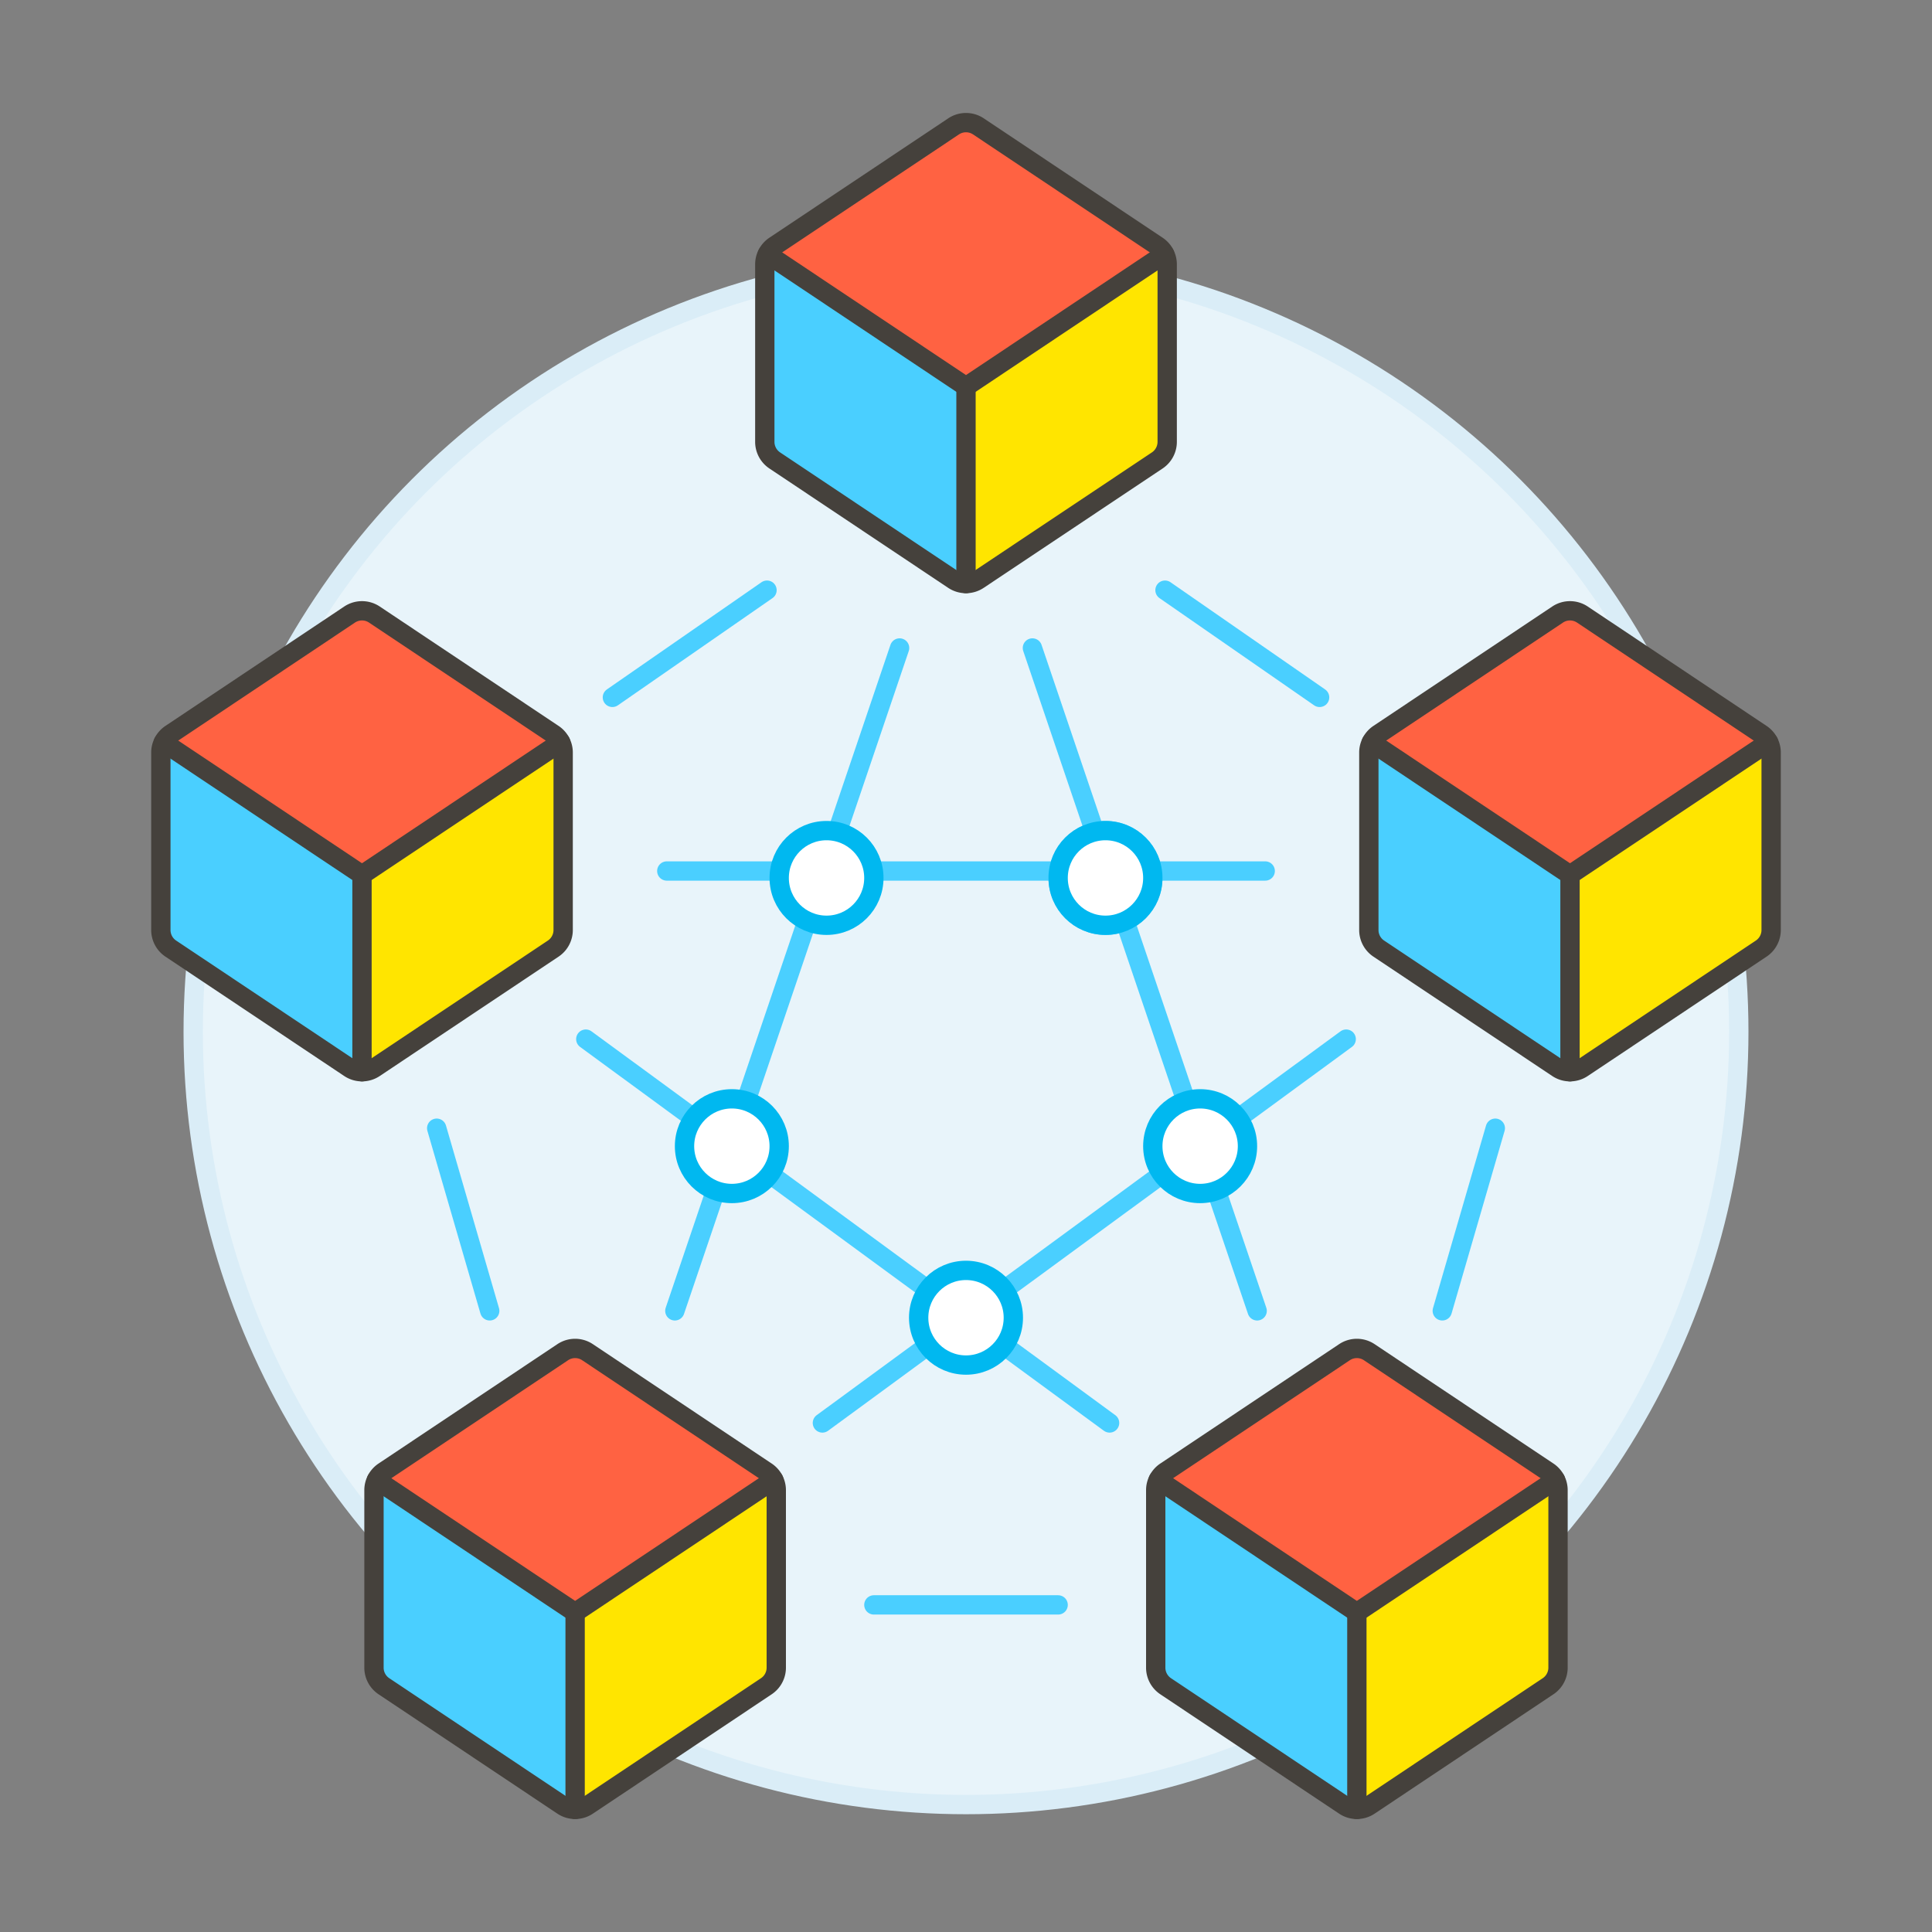 <svg xmlns="http://www.w3.org/2000/svg" viewBox="0 0 100 100"><rect x="0" y="0" width="100" height="100" fill="#808080" stroke="none"/><g class="nc-icon-wrapper"><defs/><circle class="a" cx="50" cy="53.404" r="40" fill="#e8f4fa" stroke="#daedf7" stroke-miterlimit="10"/><path class="b" d="M39.589 13.682v9.187a1.157 1.157 0 0 0 .515.963l9.253 6.178a1.158 1.158 0 0 0 .643.195V13.063H39.769a1.153 1.153 0 0 0-.18.619z" style="" fill="#4acfff"/><path class="c" d="M50 30.205a1.158 1.158 0 0 0 .643-.195l9.257-6.178a1.157 1.157 0 0 0 .515-.963v-9.187a1.153 1.153 0 0 0-.18-.619H50z" style="" fill="#ffe500"/><path class="d" d="M50 20.014l10.281-6.864a1.142 1.142 0 0 0-.385-.43l-9.253-6.178a1.158 1.158 0 0 0-1.286 0L40.1 12.72a1.142 1.142 0 0 0-.385.43z" style="" fill="#ff6242"/><path class="e" d="M50.643 6.542a1.158 1.158 0 0 0-1.286 0L40.1 12.72a1.157 1.157 0 0 0-.514.962v9.187a1.159 1.159 0 0 0 .514.963l9.254 6.178a1.158 1.158 0 0 0 1.286 0l9.26-6.178a1.159 1.159 0 0 0 .514-.963v-9.187a1.157 1.157 0 0 0-.514-.962z" fill="none" stroke="#45413c" stroke-linecap="round" stroke-linejoin="round"/><path class="e" d="M39.719 13.15L50 20.014l10.281-6.864" fill="none" stroke="#45413c" stroke-linecap="round" stroke-linejoin="round"/><path class="e" d="M50 20.014v10.191" fill="none" stroke="#45413c" stroke-linecap="round" stroke-linejoin="round"/><g><path class="b" d="M71.032 38.331a1.157 1.157 0 0 0-.181.62v9.187a1.158 1.158 0 0 0 .515.962l9.254 6.178a1.153 1.153 0 0 0 .643.2V38.331z" style="" fill="#4acfff"/><path class="c" d="M81.263 55.473a1.152 1.152 0 0 0 .642-.2l9.254-6.173a1.156 1.156 0 0 0 .515-.962v-9.187a1.157 1.157 0 0 0-.18-.62H81.263z" style="" fill="#ffe500"/><path class="d" d="M81.263 45.282l10.281-6.864a1.159 1.159 0 0 0-.385-.43l-9.254-6.178a1.16 1.16 0 0 0-1.285 0l-9.254 6.178a1.162 1.162 0 0 0-.385.431z" style="" fill="#ff6242"/><path class="e" d="M81.905 31.81a1.156 1.156 0 0 0-1.285 0l-9.254 6.178a1.157 1.157 0 0 0-.515.963v9.187a1.156 1.156 0 0 0 .515.962l9.254 6.178a1.156 1.156 0 0 0 1.285 0l9.254-6.178a1.156 1.156 0 0 0 .515-.962v-9.187a1.157 1.157 0 0 0-.515-.963z" fill="none" stroke="#45413c" stroke-linecap="round" stroke-linejoin="round"/><path class="e" d="M70.981 38.419l10.282 6.863 10.281-6.864" fill="none" stroke="#45413c" stroke-linecap="round" stroke-linejoin="round"/><path class="e" d="M81.263 45.282v10.191" fill="none" stroke="#45413c" stroke-linecap="round" stroke-linejoin="round"/></g><g><path class="b" d="M59.82 77.13v9.187a1.157 1.157 0 0 0 .515.963l9.254 6.178a1.152 1.152 0 0 0 .642.2V76.511H60a1.162 1.162 0 0 0-.18.619z" style="" fill="#4acfff"/><path class="c" d="M70.231 93.653a1.155 1.155 0 0 0 .643-.2l9.254-6.178a1.157 1.157 0 0 0 .515-.963V77.13a1.162 1.162 0 0 0-.18-.619H70.231z" style="" fill="#ffe500"/><path class="d" d="M70.231 83.462L80.513 76.6a1.159 1.159 0 0 0-.385-.43l-9.254-6.18a1.156 1.156 0 0 0-1.285 0l-9.254 6.178a1.159 1.159 0 0 0-.385.43z" style="" fill="#ff6242"/><path class="e" d="M70.874 69.99a1.156 1.156 0 0 0-1.285 0l-9.254 6.178a1.156 1.156 0 0 0-.515.962v9.187a1.157 1.157 0 0 0 .515.963l9.254 6.178a1.156 1.156 0 0 0 1.285 0l9.254-6.178a1.157 1.157 0 0 0 .515-.963V77.13a1.156 1.156 0 0 0-.515-.962z" fill="none" stroke="#45413c" stroke-linecap="round" stroke-linejoin="round"/><path class="e" d="M59.95 76.598l10.281 6.864 10.282-6.864" fill="none" stroke="#45413c" stroke-linecap="round" stroke-linejoin="round"/><path class="e" d="M70.231 83.462v10.191" fill="none" stroke="#45413c" stroke-linecap="round" stroke-linejoin="round"/></g><g><path class="b" d="M19.357 77.13v9.187a1.16 1.16 0 0 0 .515.963l9.254 6.178a1.152 1.152 0 0 0 .642.2V76.511h-10.23a1.157 1.157 0 0 0-.181.619z" style="" fill="#4acfff"/><path class="c" d="M29.768 93.653a1.153 1.153 0 0 0 .643-.2l9.254-6.178a1.157 1.157 0 0 0 .515-.963V77.13a1.156 1.156 0 0 0-.18-.619H29.768z" style="" fill="#ffe500"/><path class="d" d="M29.768 83.462L40.05 76.6a1.159 1.159 0 0 0-.385-.43l-9.254-6.18a1.156 1.156 0 0 0-1.285 0l-9.254 6.178a1.155 1.155 0 0 0-.385.431z" style="" fill="#ff6242"/><path class="e" d="M30.411 69.99a1.156 1.156 0 0 0-1.285 0l-9.254 6.178a1.157 1.157 0 0 0-.515.963v9.186a1.157 1.157 0 0 0 .515.963l9.254 6.178a1.156 1.156 0 0 0 1.285 0l9.254-6.178a1.157 1.157 0 0 0 .515-.963v-9.186a1.157 1.157 0 0 0-.515-.963z" fill="none" stroke="#45413c" stroke-linecap="round" stroke-linejoin="round"/><path class="e" d="M19.487 76.599l10.281 6.863 10.282-6.864" fill="none" stroke="#45413c" stroke-linecap="round" stroke-linejoin="round"/><path class="e" d="M29.768 83.462v10.191" fill="none" stroke="#45413c" stroke-linecap="round" stroke-linejoin="round"/></g><g><path class="b" d="M8.326 38.951v9.187a1.156 1.156 0 0 0 .515.962l9.253 6.178a1.158 1.158 0 0 0 .643.2V38.331H8.506a1.157 1.157 0 0 0-.18.62z" style="" fill="#4acfff"/><path class="c" d="M18.737 55.473a1.158 1.158 0 0 0 .643-.2l9.254-6.173a1.156 1.156 0 0 0 .515-.962v-9.187a1.165 1.165 0 0 0-.18-.62H18.737z" style="" fill="#ffe500"/><path class="d" d="M18.737 45.282l10.282-6.864a1.159 1.159 0 0 0-.385-.43L19.38 31.81a1.161 1.161 0 0 0-1.286 0l-9.253 6.178a1.162 1.162 0 0 0-.385.431z" style="" fill="#ff6242"/><path class="e" d="M19.38 31.81a1.158 1.158 0 0 0-1.286 0l-9.253 6.178a1.157 1.157 0 0 0-.515.963v9.187a1.156 1.156 0 0 0 .515.962l9.253 6.178a1.158 1.158 0 0 0 1.286 0l9.254-6.178a1.156 1.156 0 0 0 .515-.962v-9.187a1.157 1.157 0 0 0-.515-.963z" fill="none" stroke="#45413c" stroke-linecap="round" stroke-linejoin="round"/><path class="e" d="M8.456 38.419l10.281 6.863 10.282-6.864" fill="none" stroke="#45413c" stroke-linecap="round" stroke-linejoin="round"/><path class="e" d="M18.737 45.282v10.191" fill="none" stroke="#45413c" stroke-linecap="round" stroke-linejoin="round"/></g><g><path class="f" d="M39.7 30.547l-8.003 5.549" fill="none" stroke-linecap="round" stroke-linejoin="round" stroke="#4acfff"/><path class="f" d="M54.769 83.069h-9.538" fill="none" stroke-linecap="round" stroke-linejoin="round" stroke="#4acfff"/><path class="f" d="M22.603 58.396l2.745 9.453" fill="none" stroke-linecap="round" stroke-linejoin="round" stroke="#4acfff"/><path class="f" d="M34.513 45.083h5.844" fill="none" stroke-linecap="round" stroke-linejoin="round" stroke="#4acfff"/><path class="f" d="M43.337 43.056l3.226-9.517" fill="none" stroke-linecap="round" stroke-linejoin="round" stroke="#4acfff"/><path class="f" d="M38.613 56.986l3.157-9.311" fill="none" stroke-linecap="round" stroke-linejoin="round" stroke="#4acfff"/><path class="f" d="M34.93 67.849l2.11-6.223" fill="none" stroke-linecap="round" stroke-linejoin="round" stroke="#4acfff"/><path class="f" d="M60.3 30.547l8.003 5.549" fill="none" stroke-linecap="round" stroke-linejoin="round" stroke="#4acfff"/><path class="f" d="M77.397 58.396l-2.745 9.453" fill="none" stroke-linecap="round" stroke-linejoin="round" stroke="#4acfff"/><path class="f" d="M54.796 45.083h-9.592" fill="none" stroke-linecap="round" stroke-linejoin="round" stroke="#4acfff"/><path class="f" d="M65.487 45.083h-5.844" fill="none" stroke-linecap="round" stroke-linejoin="round" stroke="#4acfff"/><circle class="f" cx="57.219" cy="45.442" r="2.45" fill="none" stroke-linecap="round" stroke-linejoin="round" stroke="#4acfff"/><path class="f" d="M56.663 43.056l-3.226-9.517" fill="none" stroke-linecap="round" stroke-linejoin="round" stroke="#4acfff"/><path class="f" d="M61.387 56.986l-3.157-9.311" fill="none" stroke-linecap="round" stroke-linejoin="round" stroke="#4acfff"/><path class="f" d="M65.07 67.849l-2.11-6.223" fill="none" stroke-linecap="round" stroke-linejoin="round" stroke="#4acfff"/><path class="f" d="M51.976 69.653l5.456 3.999" fill="none" stroke-linecap="round" stroke-linejoin="round" stroke="#4acfff"/><path class="f" d="M39.857 60.773l8.167 5.984" fill="none" stroke-linecap="round" stroke-linejoin="round" stroke="#4acfff"/><path class="f" d="M30.321 53.785l5.584 4.091" fill="none" stroke-linecap="round" stroke-linejoin="round" stroke="#4acfff"/><path class="f" d="M48.024 69.653l-5.457 3.999" fill="none" stroke-linecap="round" stroke-linejoin="round" stroke="#4acfff"/><path class="f" d="M60.142 60.773l-8.166 5.984" fill="none" stroke-linecap="round" stroke-linejoin="round" stroke="#4acfff"/><path class="f" d="M69.679 53.785l-5.584 4.091" fill="none" stroke-linecap="round" stroke-linejoin="round" stroke="#4acfff"/><circle class="g" cx="37.881" cy="59.325" r="2.45" stroke-linecap="round" stroke-linejoin="round" fill="#fff" stroke="#00b8f0"/><circle class="g" cx="42.781" cy="45.442" r="2.45" stroke-linecap="round" stroke-linejoin="round" fill="#fff" stroke="#00b8f0"/><circle class="g" cx="50" cy="68.205" r="2.45" stroke-linecap="round" stroke-linejoin="round" fill="#fff" stroke="#00b8f0"/><circle class="g" cx="62.119" cy="59.325" r="2.45" stroke-linecap="round" stroke-linejoin="round" fill="#fff" stroke="#00b8f0"/><circle class="g" cx="57.219" cy="45.442" r="2.45" stroke-linecap="round" stroke-linejoin="round" fill="#fff" stroke="#00b8f0"/></g></g></svg>